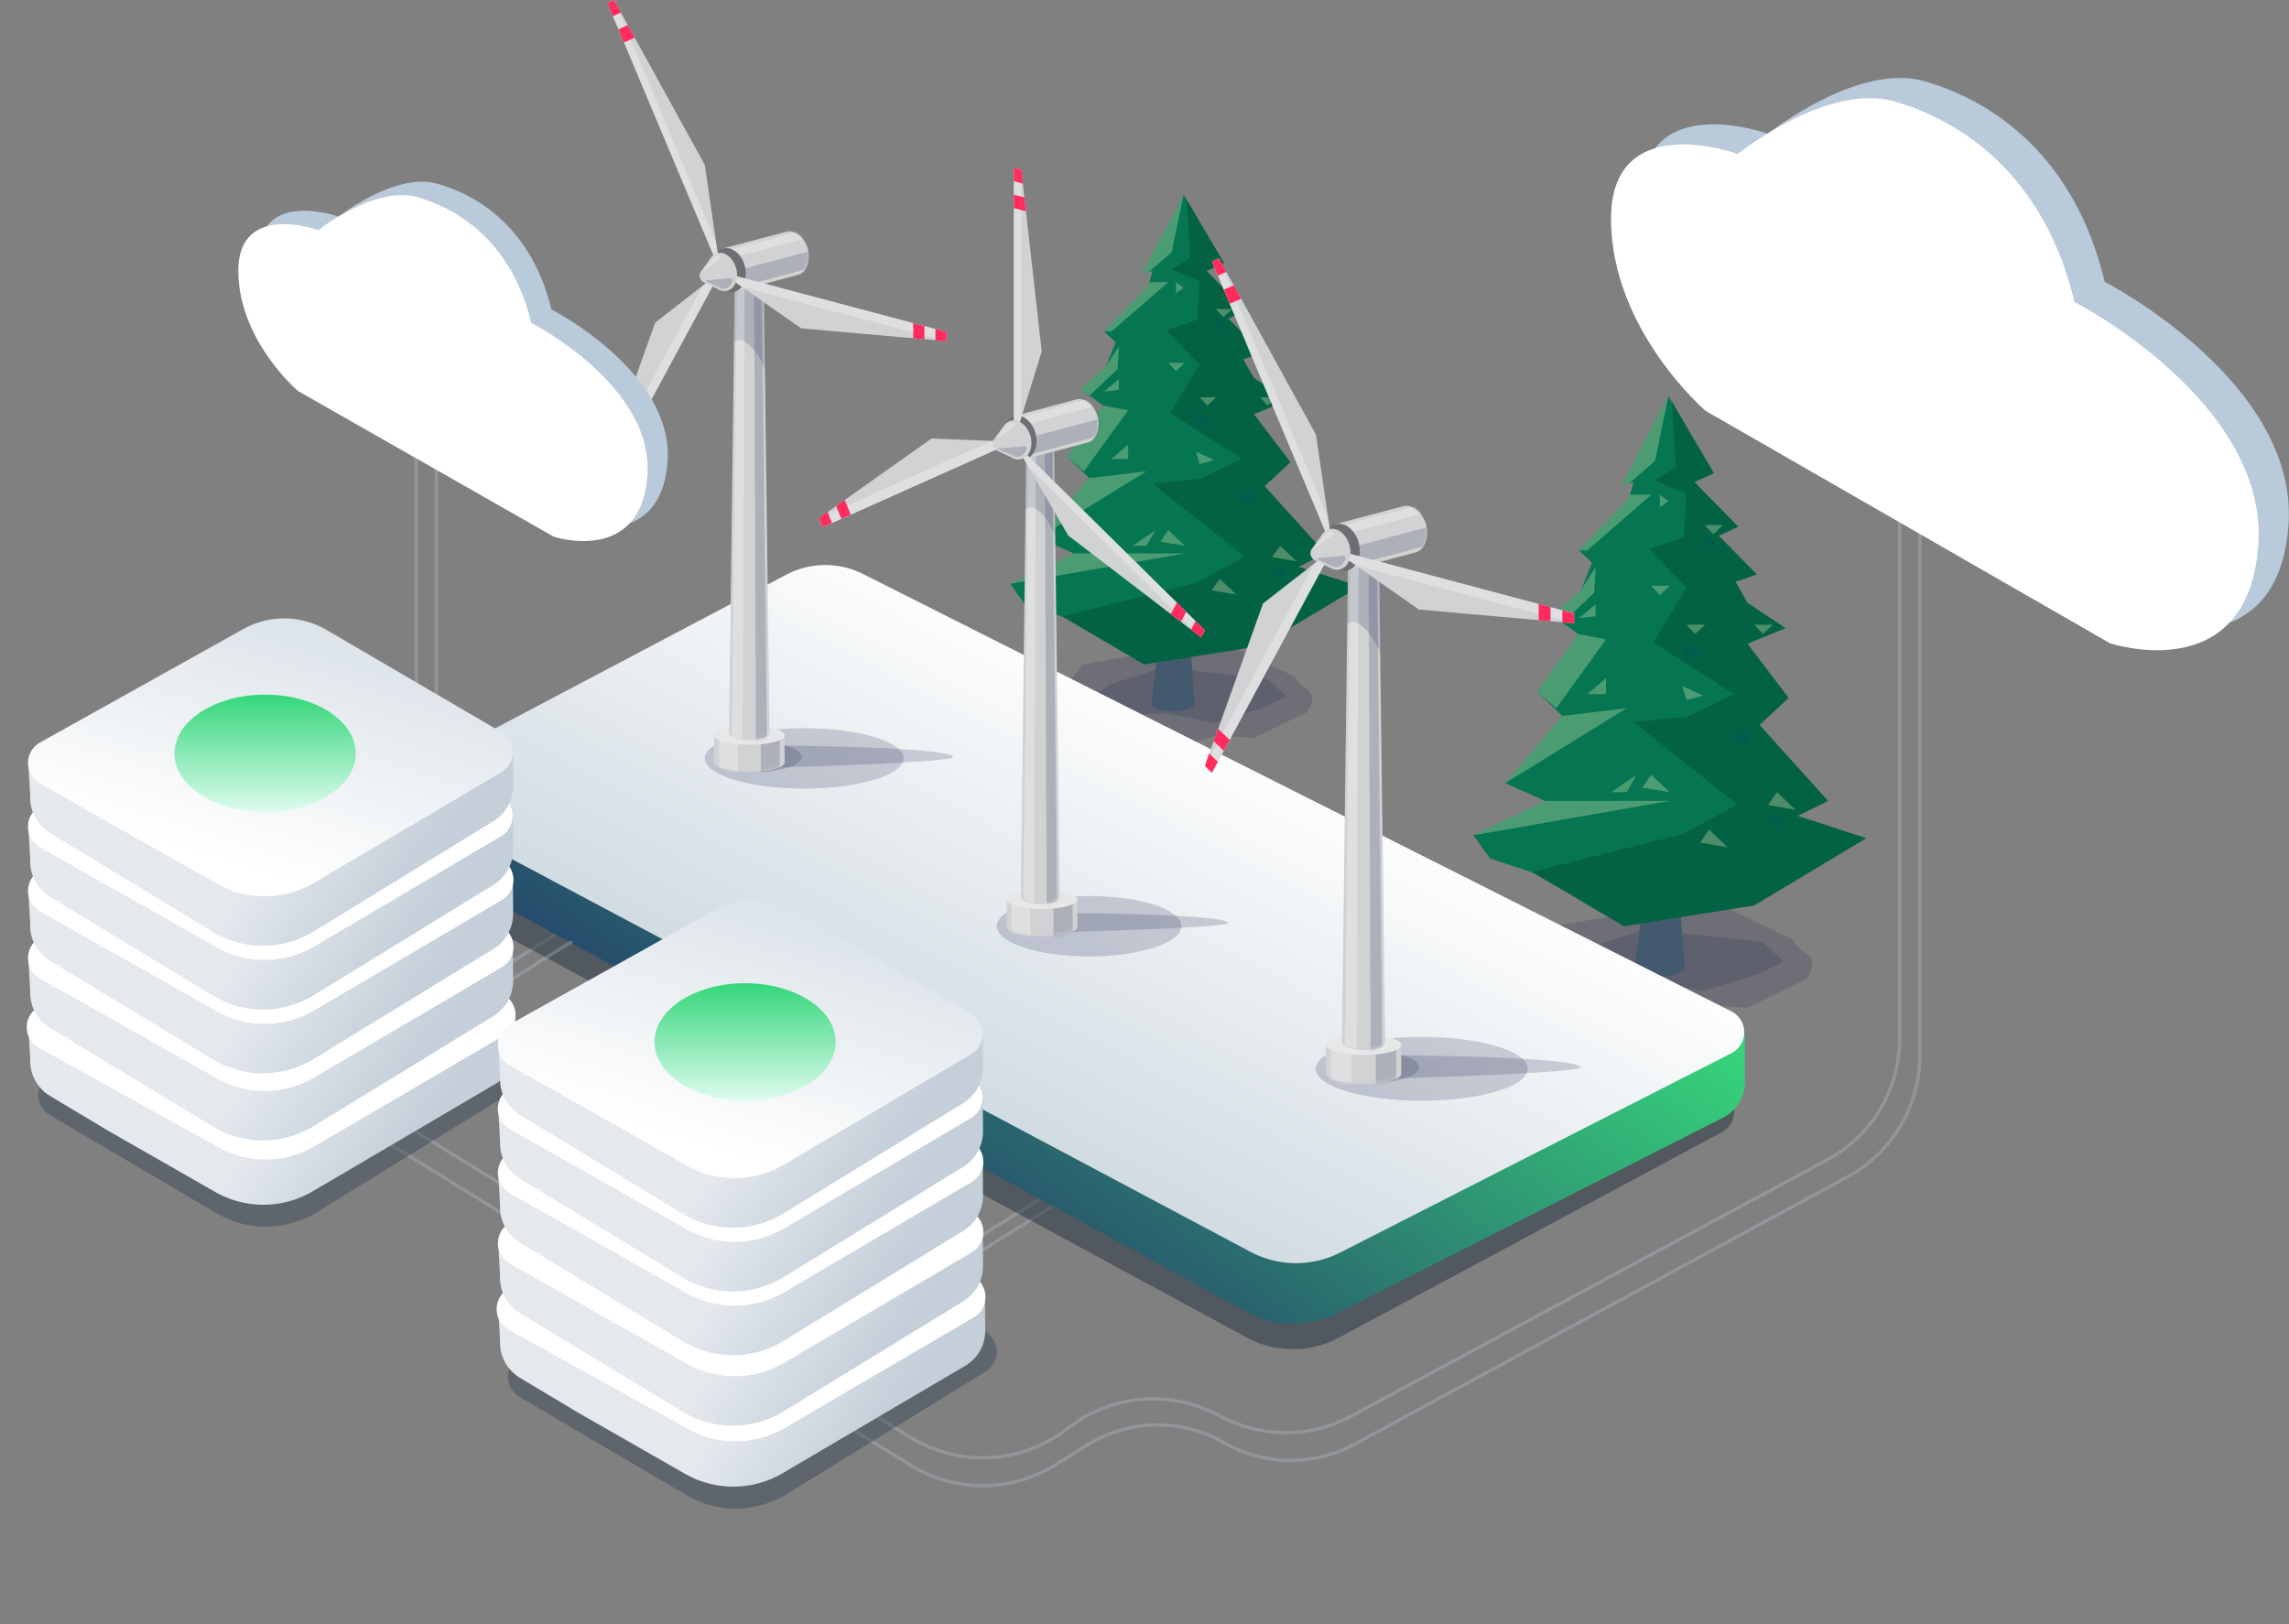 <svg xmlns="http://www.w3.org/2000/svg" width="682" height="484" fill="none"><rect width="100%" height="100%" fill="#808080" stroke="none"/><path fill="#242B52" d="M534.147 280.015s.794 2.027 4.363 4.458c3.57 2.432-.396 7.296-.396 7.296l-17.496 8.557-12.339-.811L486.818 306l-22.255-10.583-9.563-7.296s7.536-11.799 8.77-12.204c1.19-.405 28.248-4.864 29.438-4.864 1.189 0 13.925-4.053 13.925-4.053l27.014 13.015Z" opacity=".2"/><path fill="#242B52" d="M472.099 282.672s-.573.991-3.262 2.162c-2.688 1.171.309 3.558.309 3.558l13.088 4.143 9.211-.406 16.041 3.153 16.658-5.134 7.139-3.558s-5.641-5.719-6.522-5.899c-.882-.181-21.109-2.387-21.991-2.387-.881 0-10.4-1.982-10.4-1.982l-20.271 6.35Z" opacity=".2"/><path fill="#43596D" d="M487 288.758c2.199 2.989 12.362 2.989 15 0L499.41 255h-10.309l.098 16.189L487 288.758Z"/><path fill="#067652" d="m497.117 118-13.966 26.517 3.604-.794-1.487 4.809-14.822 15.487 3.875 3.662-3.154 7.942-8.605 7.854 7.704 5.471-12.209 17.163 7.389 7.236-16.94 20.031 11.804 5.295L439 248.909l4.956 6.927 12.885 4.236L483.872 276l38.79-6.221L556 249.792l-20.409-6.663 9.056-4.456-20.409-22.634 8.65-8.075-12.254-16.148 11.308-4.633-11.308-7.545-3.559-6.265 6.352-2.206-11.353-11.516 5.812-2.691-13.065-13.325 5.812-2.648L497.117 118Z"/><path fill="#035B3F" d="m483.872 276 38.789-6.221L556 249.792l-20.409-6.663 9.056-4.456-20.409-22.634 8.65-8.075-12.254-16.148 11.308-4.633-11.308-7.545-3.559-6.265 6.352-2.206-11.353-11.516 5.812-2.691-13.065-13.325 5.811-2.647-12.524-21.311 1.216 19.546-6.352 3.971 9.506 4.015-.901 12.883-10.272 3.53 11.173 11.56-9.956 16.237 24.147 15.442-14.191 6.751-15.858 1.544 30.996 24.576-16.354 8.824-44.962 11.34.54.176L483.872 276Z" opacity=".71"/><path fill="#F1F3BE" d="m465.445 213.347-16.939 20.031 36.132-22.325-19.193 2.294Zm4.821-24.399-12.209 17.163 5.632 4.942 14.822-20.517-8.245-1.588Zm-7.704-5.472 3.018 2.118 9.371-8.956.451-7.545-4.235 6.53-8.605 7.853Zm-2.252 55.197L439 248.909l58.477-10.236H460.31Zm25.274-91.244-.316 1.103-14.822 15.487h2.478l19.057-16.59h-6.397Zm-.135-3.397 7.658-6.663 4.01-19.369-13.966 26.517 2.298-.485Zm-15.003 40.195 4.956-4.148v3.574l-4.956.574Zm24.103-36.798v3.751l2.568-1.854-2.568-1.897Zm-21.625 59.432h5.587v-4.765l-5.587 4.765Zm24.553 29.209-5.496-5.207-2.703 3.839 8.199 1.368Zm17.255 16.413-5.496-5.251-2.703 3.839 8.199 1.412Zm20.274-11.163-5.542-5.25-2.658 3.838 8.2 1.412Zm-47.35-10.457-3.018 5.207h-4.551l7.569-5.207Zm9.821-56.299-2.928 2.78-2.568-2.78h5.496Zm10.542 11.604-2.973 2.78-2.568-2.78h5.541Zm20.184 0-2.928 2.78-2.568-2.78h5.496Zm-14.822-29.694-2.929 2.736-2.568-2.736h5.497Zm-10.903 52.152 4.956-1.368-6.172-2.779 1.216 4.147Z" opacity=".3"/><g opacity=".82"><path fill="#005A56" d="M530.906 243.791h-5.451l5.451 3.618v-3.618Zm-10.272-26.252-6.668 1.809 6.668 2.867v-4.676Zm-19.372-25.724 6.172 1.854-4.956 3.132-1.216-4.986Zm9.371-31.149h-3.199l3.199 3.353v-3.353Z" opacity=".71"/></g><path fill="#242B52" d="M385.767 201.68s.709 1.819 3.901 4.001c3.192 2.183-.355 6.548-.355 6.548l-15.643 7.679-11.032-.728-19.189 5.82-19.899-9.498-8.55-6.547s6.738-10.589 7.841-10.953c1.064-.363 25.257-4.365 26.321-4.365S361.613 190 361.613 190l24.154 11.68Z" opacity=".2"/><path fill="#242B52" d="M330.288 204.065s-.512.889-2.916 1.94c-2.403 1.051.276 3.193.276 3.193l11.703 3.718 8.235-.364 14.342 2.829 14.895-4.607 6.383-3.193s-5.044-5.133-5.832-5.294c-.788-.162-18.874-2.142-19.662-2.142-.788 0-9.299-1.779-9.299-1.779l-18.125 5.699Z" opacity=".2"/><path fill="#43596D" d="M343 210.007c1.906 2.657 10.713 2.657 13 0L353.756 180h-8.935l.085 14.39L343 210.007Z"/><path fill="#067652" d="m352.66 58-12.415 23.496 3.204-.703-1.322 4.26-13.175 13.723 3.444 3.245-2.803 7.037-7.649 6.959 6.848 4.848-10.852 15.208 6.567 6.412-15.057 17.749 10.492 4.691L301 173.996l4.405 6.137 11.453 3.754L340.886 198l34.48-5.512L405 174.777l-18.141-5.903 8.049-3.949-18.141-20.055 7.689-7.155-10.892-14.309 10.051-4.105-10.051-6.685-3.164-5.551 5.647-1.955-10.092-10.204 5.166-2.385-11.613-11.807 5.165-2.345L352.66 58Z"/><path fill="#035B3F" d="m340.886 198 34.48-5.512L405 174.778l-18.141-5.904 8.05-3.948-18.141-20.056 7.688-7.155-10.892-14.308 10.052-4.105-10.052-6.686-3.164-5.551 5.647-1.955-10.092-10.204 5.166-2.385-11.613-11.806 5.166-2.346-11.133-18.883 1.081 17.319-5.646 3.519 8.449 3.557-.801 11.416-9.13 3.128 9.931 10.243-8.85 14.387 21.465 13.683-12.615 5.982-14.096 1.368 27.552 21.776-14.537 7.819-39.966 10.047.48.157L340.886 198Z" opacity=".71"/><path fill="#F1F3BE" d="m324.507 142.485-15.057 17.749 32.117-19.782-17.06 2.033Zm4.285-21.62-10.853 15.208 5.006 4.379 13.175-18.179-7.328-1.408Zm-6.848-4.847 2.683 1.876 8.33-7.936.401-6.686-3.765 5.787-7.649 6.959Zm-2.002 48.907L301 173.995l51.98-9.07h-33.038Zm22.466-80.848-.281.977-13.175 13.722h2.203l16.939-14.7h-5.686Zm-.121-3.011 6.808-5.903L352.659 58l-12.414 23.496 2.042-.43Zm-13.335 35.616 4.405-3.675v3.167l-4.405.508Zm21.425-32.605V87.4l2.283-1.642-2.283-1.681Zm-19.222 52.661h4.966v-4.222l-4.966 4.222Zm21.825 25.881-4.886-4.614-2.403 3.402 7.289 1.212Zm15.338 14.543-4.886-4.652-2.403 3.401 7.289 1.251Zm18.021-9.891-4.926-4.652-2.363 3.401 7.289 1.251Zm-42.089-9.266-2.683 4.614h-4.045l6.728-4.614Zm8.73-49.885-2.603 2.463-2.283-2.463h4.886Zm9.371 10.282-2.643 2.463-2.283-2.463h4.926Zm17.94 0-2.603 2.463-2.282-2.463h4.885ZM367.116 92.09l-2.603 2.425-2.283-2.424h4.886Zm-9.691 46.211 4.405-1.212-5.486-2.463 1.081 3.675Z" opacity=".3"/><g opacity=".82"><path fill="#005A56" d="M382.694 169.46h-4.845l4.845 3.206v-3.206Zm-9.13-23.261-5.927 1.603 5.927 2.541v-4.144Zm-17.22-22.793 5.486 1.642-4.405 2.776-1.081-4.418Zm8.329-27.601h-2.843l2.843 2.971v-2.97Z" opacity=".71"/></g><path stroke="#B9CADA" d="M313.5 359.5 292 373m17.5-15.5L288 371m-122.5-92.5L144 292" opacity=".3"/><path fill="#0B1C2D" fill-rule="evenodd" d="M218.638 181.881a24.999 24.999 0 0 1 23.298.027l271.037 143.129c4.956 2.618 4.979 9.708.04 12.358l-114.085 61.217a29.001 29.001 0 0 1-27.538-.062L104.815 253.965c-4.92-2.669-4.873-9.748.083-12.35l113.74-59.734Z" clip-rule="evenodd" opacity=".4"/><path fill="url(#a)" fill-rule="evenodd" d="M236.905 173.669a24.999 24.999 0 0 1 23.373-.168l259.579 134.892v14.25c0 4.372-2.456 8.372-6.355 10.349l-115.074 58.367a29.003 29.003 0 0 1-27.025-.415L127.666 257.752a12.014 12.014 0 0 1-6.253-10.542v-11.401l115.492-62.14Z" clip-rule="evenodd"/><path fill="url(#b)" fill-rule="evenodd" d="M234.233 171.274a24.999 24.999 0 0 1 22.919-.219l258.676 130.312c5.121 2.58 5.138 9.885.029 12.488l-116.545 59.394a28.997 28.997 0 0 1-26.784-.234L124.923 241.341c-4.959-2.637-4.948-9.748.019-12.371l109.291-57.696Z" clip-rule="evenodd"/><ellipse cx="324.5" cy="276" fill="#242B52" opacity=".2" rx="27.5" ry="9"/><path fill="#242B52" d="M308 278v-6s55.899 0 58 2.986c0 1.684-58 3.014-58 3.014Z" opacity=".2"/><path fill="#D0D2D3" d="M299.917 268.042v8.134c0 .706 1.019 1.443 3.085 1.996 4.134 1.105 10.798 1.105 14.931 0 2.067-.553 3.085-1.259 3.085-1.996v-8.134h-21.101Z"/><mask id="c" width="23" height="12" x="299" y="268" maskUnits="userSpaceOnUse" style="mask-type:luminance"><path fill="#fff" fill-rule="evenodd" d="M299.917 268.042v8.134c0 .706 1.019 1.443 3.085 1.996 4.134 1.105 10.798 1.105 14.931 0 2.067-.553 3.085-1.259 3.085-1.996v-8.134h-21.101Z" clip-rule="evenodd"/></mask><g mask="url(#c)"><path fill="#242B52" d="M313.892 266.937h5.707v13.568h-5.707z" opacity=".2"/></g><mask id="d" width="23" height="12" x="299" y="268" maskUnits="userSpaceOnUse" style="mask-type:luminance"><path fill="#fff" fill-rule="evenodd" d="M299.917 268.042v8.134c0 .706 1.019 1.443 3.085 1.996 4.134 1.105 10.798 1.105 14.931 0 2.067-.553 3.085-1.259 3.085-1.996v-8.134h-21.101Z" clip-rule="evenodd"/></mask><g mask="url(#d)"><path fill="#fff" d="M301.367 266.937h5.707v13.568h-5.707z" opacity=".3"/></g><ellipse cx="310.468" cy="268.042" fill="#E6E7E8" rx="10.55" ry="2.824"/><path fill="#D0D2D3" d="m305.821 131.729-1.683 135.474c0 .574.561 1.147 1.683 1.599 2.274.875 5.965.875 8.239 0 1.122-.452 1.683-1.025 1.683-1.599l-1.683-135.474h-8.239Z"/><mask id="e" width="12" height="139" x="304" y="131" maskUnits="userSpaceOnUse" style="mask-type:luminance"><path fill="#fff" fill-rule="evenodd" d="m305.821 131.729-1.683 135.474c0 .574.561 1.147 1.683 1.599 2.274.875 5.965.875 8.239 0 1.122-.452 1.683-1.025 1.683-1.599l-1.683-135.474h-8.239Z" clip-rule="evenodd"/></mask><g mask="url(#e)"><path fill="#242B52" d="M315.005 270.673h-3.16l-.532-139.397h2.215l1.477 139.397Z" opacity=".2"/></g><mask id="f" width="12" height="139" x="304" y="131" maskUnits="userSpaceOnUse" style="mask-type:luminance"><path fill="#fff" fill-rule="evenodd" d="m305.821 131.729-1.683 135.474c0 .574.561 1.147 1.683 1.599 2.274.875 5.965.875 8.239 0 1.122-.452 1.683-1.025 1.683-1.599l-1.683-135.474h-8.239Z" clip-rule="evenodd"/></mask><g mask="url(#f)"><path fill="#242B52" d="M305.584 151.823c1.979-2.202 6.35 1.268 8.889 8.177l-.354-28.271h-8.298l-.237 20.094Z" opacity=".2"/></g><mask id="g" width="12" height="139" x="304" y="131" maskUnits="userSpaceOnUse" style="mask-type:luminance"><path fill="#fff" fill-rule="evenodd" d="m305.821 131.729-1.683 135.474c0 .574.561 1.147 1.683 1.599 2.274.875 5.965.875 8.239 0 1.122-.452 1.683-1.025 1.683-1.599l-1.683-135.474h-8.239Z" clip-rule="evenodd"/></mask><g mask="url(#g)"><path fill="#fff" d="M308.065 270.673h-3.16l1.477-139.397h2.244l-.561 139.397Z" opacity=".3"/></g><path fill="#E6E7E8" d="M307.032 130.914c1.624-.453 4.223-.453 5.847 0 1.624.452 1.624 1.176 0 1.599-1.624.452-4.252.452-5.877 0-1.594-.453-1.594-1.147.03-1.599Z"/><path fill="#D0D2D3" d="M327.047 124.193c-.941-3.549-3.823-5.854-6.402-5.156l-18.629 4.974 3.428 12.83 18.63-4.974c2.579-.698 3.914-4.125 2.973-7.674Z"/><mask id="h" width="26" height="19" x="302" y="118" maskUnits="userSpaceOnUse" style="mask-type:luminance"><path fill="#fff" fill-rule="evenodd" d="M327.047 124.193c-.941-3.549-3.823-5.854-6.402-5.156l-18.629 4.974 3.428 12.83 18.63-4.974c2.579-.698 3.914-4.125 2.973-7.674Z" clip-rule="evenodd"/></mask><g mask="url(#h)"><path fill="#fff" d="m302.973 124.631 22.214-5.95.644 2.402-22.214 5.95-.644-2.402Z" opacity=".3"/></g><mask id="i" width="26" height="19" x="302" y="118" maskUnits="userSpaceOnUse" style="mask-type:luminance"><path fill="#fff" fill-rule="evenodd" d="M327.047 124.193c-.941-3.549-3.823-5.854-6.402-5.156l-18.629 4.974 3.428 12.83 18.63-4.974c2.579-.698 3.914-4.125 2.973-7.674Z" clip-rule="evenodd"/></mask><g mask="url(#i)"><path fill="#242B52" d="m304.629 130.948 23.563-6.311 1.272 4.746-23.563 6.311-1.272-4.746Z" opacity=".2"/></g><path fill="#6D6E71" d="M308.539 129.137c.941 3.549-.394 6.976-2.973 7.674-2.579.698-5.462-1.608-6.402-5.156-.941-3.549.394-6.977 2.973-7.674 2.579-.698 5.431 1.638 6.402 5.156Z"/><path fill="#D0D2D3" d="M302.07 50v81.647l8.304-26.944-6.086-54.099L302.07 50Z"/><path fill="#fff" d="M302.07 50v81.647l2.218-7.219V50.604L302.07 50Z" opacity=".3"/><path fill="#FF2C5D" d="M304.288 50.604 302.07 50v3.987l2.728.755-.51-4.138Zm.93 8.246-3.148-.875v4.017l3.597.967-.449-4.108Z"/><path fill="#D0D2D3" d="m245.109 157.11 56.961-25.463-24.523-.967L244 154.422l1.109 2.688Z"/><path fill="#fff" d="m245.109 157.111 56.961-25.464-6.566-.272L244 154.422l1.109 2.689Z" opacity=".3"/><path fill="#FF2C5D" d="m244 154.422 1.109 2.688 2.788-1.268-1.349-3.293-2.548 1.873Zm5.126-3.625 1.559 3.806 2.788-1.238-1.798-4.38-2.549 1.812Z"/><path fill="#D0D2D3" d="m359 187.83-56.93-56.183 16.189 27.91 39.632 30.388L359 187.83Z"/><path fill="#fff" d="m359 187.83-56.93-56.183 4.317 7.491 51.504 50.807L359 187.83Z" opacity=".3"/><path fill="#FF2C5D" d="M357.891 189.945 359 187.83l-2.788-2.748-1.379 2.597 3.058 2.266Zm-6.056-4.652 1.589-2.96-2.788-2.749-1.799 3.413 2.998 2.296Z"/><path fill="#D0D2D3" d="M307.025 129.981c-.863-3.168-3.515-5.218-5.88-4.597-.767.186-1.406.652-1.917 1.273a.676.676 0 0 0-.16.249l-2.94 4.038c-.831 1.118-.415 2.671.863 3.292l4.314 2.05c.959.59 2.013.808 3.004.528 2.365-.59 3.579-3.665 2.716-6.833Z"/><path fill="#fff" d="m296.607 130.975 3.164-4.069c.224-.311.543-.559.895-.714.607-.28 1.086-.311 1.406-.063.383.311.319.901-.096 1.181l-5.369 3.665Z" opacity=".3"/><path fill="#242B52" d="m297.215 133.708 4.953 2.267a2.331 2.331 0 0 0 2.333-.248c.671-.497 1.246-1.273 1.438-1.957.128-.435-.224-.838-.703-.807l-8.021.745Z" opacity=".2"/><path stroke="#B9CADA" d="M170.5 280.5 149 294m-25-159v69m6-66v69" opacity=".3"/><ellipse cx="423.593" cy="318.5" fill="#242B52" opacity=".2" rx="31.593" ry="9.5"/><path fill="#242B52" d="M422.837 318.04c0 2.531-6.147 4.602-13.741 4.602-7.595 0-13.742-2.071-13.742-4.602 0-2.532 6.147-4.602 13.742-4.602 7.594 0 13.741 2.07 13.741 4.602Z" opacity=".2"/><path fill="#242B52" d="M404.756 321.656v-7.265s63.844 0 66.244 3.616c0 2.038-66.244 3.649-66.244 3.649Z" opacity=".2"/><path fill="#D0D2D3" d="M395.054 311.383v8.623c0 .749 1.083 1.53 3.281 2.115 4.396 1.172 11.482 1.172 15.878 0 2.198-.585 3.281-1.334 3.281-2.115v-8.623h-22.44Z"/><mask id="j" width="23" height="12" x="395" y="311" maskUnits="userSpaceOnUse" style="mask-type:luminance"><path fill="#fff" fill-rule="evenodd" d="M395.054 311.383v8.623c0 .749 1.083 1.53 3.281 2.115 4.396 1.172 11.482 1.172 15.878 0 2.198-.585 3.281-1.334 3.281-2.115v-8.623h-22.44Z" clip-rule="evenodd"/></mask><g mask="url(#j)"><path fill="#242B52" d="M409.916 310.212h6.069v14.383h-6.069z" opacity=".2"/></g><mask id="k" width="23" height="12" x="395" y="311" maskUnits="userSpaceOnUse" style="mask-type:luminance"><path fill="#fff" fill-rule="evenodd" d="M395.054 311.383v8.623c0 .749 1.083 1.53 3.281 2.115 4.396 1.172 11.482 1.172 15.878 0 2.198-.585 3.281-1.334 3.281-2.115v-8.623h-22.44Z" clip-rule="evenodd"/></mask><g mask="url(#k)"><path fill="#fff" d="M396.596 310.212h6.069v14.383h-6.069z" opacity=".3"/></g><ellipse cx="406.274" cy="311.383" fill="#E6E7E8" rx="11.22" ry="2.994"/><path fill="#D0D2D3" d="m401.681 164.401-1.87 146.104c0 .618.623 1.236 1.87 1.724 2.526.944 6.627.944 9.153 0 1.247-.488 1.87-1.106 1.87-1.724l-1.87-146.104h-9.153Z"/><mask id="l" width="14" height="149" x="399" y="164" maskUnits="userSpaceOnUse" style="mask-type:luminance"><path fill="#fff" fill-rule="evenodd" d="m401.681 164.401-1.87 146.104c0 .618.623 1.236 1.87 1.724 2.526.944 6.627.944 9.153 0 1.247-.488 1.87-1.106 1.87-1.724l-1.87-146.104h-9.153Z" clip-rule="evenodd"/></mask><g mask="url(#l)"><path fill="#242B52" d="M411.884 314.246h-3.51l-.591-150.333h2.461l1.64 150.333Z" opacity=".2"/></g><mask id="m" width="14" height="149" x="399" y="164" maskUnits="userSpaceOnUse" style="mask-type:luminance"><path fill="#fff" fill-rule="evenodd" d="m401.681 164.401-1.87 146.104c0 .618.623 1.236 1.87 1.724 2.526.944 6.627.944 9.153 0 1.247-.488 1.87-1.106 1.87-1.724l-1.87-146.104h-9.153Z" clip-rule="evenodd"/></mask><g mask="url(#m)"><path fill="#242B52" d="M401.418 186.073c2.198-2.376 7.054 1.366 9.875 8.818l-.393-30.49h-9.219l-.263 21.672Z" opacity=".2"/></g><mask id="n" width="14" height="149" x="399" y="164" maskUnits="userSpaceOnUse" style="mask-type:luminance"><path fill="#fff" fill-rule="evenodd" d="m401.681 164.401-1.87 146.104c0 .618.623 1.236 1.87 1.724 2.526.944 6.627.944 9.153 0 1.247-.488 1.87-1.106 1.87-1.724l-1.87-146.104h-9.153Z" clip-rule="evenodd"/></mask><g mask="url(#n)"><path fill="#fff" d="M404.174 314.246h-3.51l1.64-150.333h2.494l-.624 150.333Z" opacity=".3"/></g><path fill="#E6E7E8" d="M403.026 163.556c1.804-.489 4.691-.489 6.496 0 1.804.488 1.804 1.269 0 1.724-1.805.488-4.725.488-6.529 0-1.772-.488-1.772-1.269.033-1.724Z"/><path fill="#D0D2D3" d="M424.908 156.397c-1.017-3.807-4.134-6.28-6.922-5.532l-20.143 5.336 3.707 13.765 20.143-5.337c2.789-.716 4.232-4.425 3.215-8.232Z"/><mask id="o" width="29" height="20" x="397" y="150" maskUnits="userSpaceOnUse" style="mask-type:luminance"><path fill="#fff" fill-rule="evenodd" d="M424.908 156.397c-1.017-3.807-4.134-6.28-6.922-5.532l-20.143 5.336 3.707 13.765 20.143-5.337c2.789-.716 4.232-4.425 3.215-8.232Z" clip-rule="evenodd"/></mask><g mask="url(#o)"><path fill="#fff" d="m398.884 156.897 24.02-6.383.696 2.577-24.02 6.383-.696-2.577Z" opacity=".3"/></g><mask id="p" width="29" height="20" x="397" y="150" maskUnits="userSpaceOnUse" style="mask-type:luminance"><path fill="#fff" fill-rule="evenodd" d="M424.908 156.397c-1.017-3.807-4.134-6.28-6.922-5.532l-20.143 5.336 3.707 13.765 20.143-5.337c2.789-.716 4.232-4.425 3.215-8.232Z" clip-rule="evenodd"/></mask><g mask="url(#p)"><path fill="#242B52" d="m400.667 163.644 25.477-6.771 1.376 5.092-25.477 6.77-1.376-5.091Z" opacity=".2"/></g><ellipse cx="399.757" cy="163.089" fill="#6D6E71" rx="5.246" ry="7.13" transform="rotate(-15 399.757 163.089)"/><path fill="#D0D2D3" d="m361.1 77.944 35.955 85.709-4.953-34.101L363.199 77l-2.099.944Z"/><path fill="#fff" d="m361.1 77.944 35.955 85.709-1.312-9.111L363.199 77l-2.099.944Z" opacity=".3"/><path fill="#FF2C5D" d="m363.199 77-2.099.944 1.738 4.197 2.592-1.139L363.199 77Zm4.396 8.005-2.985 1.334 1.771 4.198 3.412-1.53-2.198-4.002Z"/><path fill="#D0D2D3" d="m361.1 230.295 35.955-66.642-20.733 16.173L359 228.245l2.1 2.05Z"/><path fill="#fff" d="m361.1 230.295 35.955-66.642-5.544 4.328L359 228.245l2.1 2.05Z" opacity=".3"/><path fill="#FF2C5D" d="m359 228.245 2.1 2.05 1.738-3.287-2.591-2.506-1.247 3.743Zm2.625-7.387 2.985 2.896 1.771-3.254-3.444-3.319-1.312 3.677Z"/><path fill="#D0D2D3" d="m469 182.787-71.944-19.134 25.72 17.995 46.224 4.1v-2.961Z"/><path fill="#fff" d="m469 182.787-71.944-19.134 6.889 4.816L469 185.748v-2.961Z" opacity=".3"/><path fill="#FF2C5D" d="M469 185.748v-2.962l-3.51-.943v3.677l3.51.228Zm-7.02-.618v-4.198l-3.543-.944v4.816l3.543.326Z"/><path fill="#D0D2D3" d="M402.075 162.514c-.886-3.319-3.609-5.467-6.037-4.816-.787.195-1.443.684-1.968 1.334a.704.704 0 0 0-.164.261l-3.018 4.23c-.853 1.171-.427 2.798.885 3.449l4.429 2.148c.984.618 2.067.846 3.084.553 2.428-.651 3.674-3.84 2.789-7.159Z"/><path fill="#fff" d="m391.38 163.555 3.248-4.262a2.27 2.27 0 0 1 .918-.749c.624-.293 1.116-.325 1.444-.065.393.326.328.944-.099 1.237l-5.511 3.839Z" opacity=".3"/><path fill="#242B52" d="m392.003 166.419 5.085 2.375a2.353 2.353 0 0 0 2.395-.26c.689-.521 1.279-1.334 1.476-2.05.131-.456-.23-.879-.722-.846l-8.234.781Z" opacity=".2"/><ellipse cx="239.594" cy="226" fill="#242B52" opacity=".2" rx="29.594" ry="9"/><path fill="#242B52" d="M238.886 225.564c0 2.398-5.759 4.36-12.873 4.36-7.113 0-12.872-1.962-12.872-4.36 0-2.398 5.759-4.36 12.872-4.36 7.114 0 12.873 1.962 12.873 4.36Z" opacity=".2"/><path fill="#242B52" d="M221.948 228.99v-6.883s59.804 0 62.052 3.426c0 1.931-62.052 3.457-62.052 3.457Z" opacity=".2"/><path fill="#D0D2D3" d="M212.76 219.139v8.062c0 .7 1.013 1.43 3.072 1.977 4.116 1.096 10.751 1.096 14.868 0 2.058-.547 3.071-1.247 3.071-1.977v-8.062H212.76Z"/><mask id="q" width="22" height="11" x="212" y="219" maskUnits="userSpaceOnUse" style="mask-type:luminance"><path fill="#fff" fill-rule="evenodd" d="M212.76 219.139v8.062c0 .7 1.013 1.43 3.072 1.977 4.116 1.096 10.751 1.096 14.868 0 2.058-.547 3.071-1.247 3.071-1.977v-8.062H212.76Z" clip-rule="evenodd"/></mask><g mask="url(#q)"><path fill="#242B52" d="M226.675 218.043h5.683v13.447h-5.683z" opacity=".2"/></g><mask id="r" width="22" height="11" x="212" y="219" maskUnits="userSpaceOnUse" style="mask-type:luminance"><path fill="#fff" fill-rule="evenodd" d="M212.76 219.139v8.062c0 .7 1.013 1.43 3.072 1.977 4.116 1.096 10.751 1.096 14.868 0 2.058-.547 3.071-1.247 3.071-1.977v-8.062H212.76Z" clip-rule="evenodd"/></mask><g mask="url(#r)"><path fill="#fff" d="M214.204 218.043h5.683v13.447h-5.683z" opacity=".3"/></g><ellipse cx="223.266" cy="219.139" fill="#E6E7E8" rx="10.506" ry="2.799"/><path fill="#D0D2D3" d="m218.965 81.717-1.751 136.6c0 .578.584 1.156 1.751 1.613 2.366.882 6.206.882 8.571 0 1.167-.457 1.751-1.035 1.751-1.613l-1.751-136.6h-8.571Z"/><mask id="s" width="13" height="140" x="217" y="81" maskUnits="userSpaceOnUse" style="mask-type:luminance"><path fill="#fff" fill-rule="evenodd" d="m218.965 81.717-1.751 136.6c0 .578.584 1.156 1.751 1.613 2.366.882 6.206.882 8.571 0 1.167-.457 1.751-1.035 1.751-1.613l-1.751-136.6h-8.571Z" clip-rule="evenodd"/></mask><g mask="url(#s)"><path fill="#242B52" d="M228.519 221.816h-3.287l-.553-140.556h2.304l1.536 140.556Z" opacity=".2"/></g><mask id="t" width="13" height="140" x="217" y="81" maskUnits="userSpaceOnUse" style="mask-type:luminance"><path fill="#fff" fill-rule="evenodd" d="m218.965 81.717-1.751 136.6c0 .578.584 1.156 1.751 1.613 2.366.882 6.206.882 8.571 0 1.167-.457 1.751-1.035 1.751-1.613l-1.751-136.6h-8.571Z" clip-rule="evenodd"/></mask><g mask="url(#t)"><path fill="#242B52" d="M218.72 101.979c2.058-2.221 6.604 1.277 9.246 8.244l-.369-28.506h-8.632l-.245 20.262Z" opacity=".2"/></g><mask id="u" width="13" height="140" x="217" y="81" maskUnits="userSpaceOnUse" style="mask-type:luminance"><path fill="#fff" fill-rule="evenodd" d="m218.965 81.717-1.751 136.6c0 .578.584 1.156 1.751 1.613 2.366.882 6.206.882 8.571 0 1.167-.457 1.751-1.035 1.751-1.613l-1.751-136.6h-8.571Z" clip-rule="evenodd"/></mask><g mask="url(#u)"><path fill="#fff" d="M221.3 221.816h-3.287l1.536-140.556h2.335l-.584 140.556Z" opacity=".3"/></g><path fill="#E6E7E8" d="M220.225 80.926c1.689-.457 4.392-.457 6.082 0 1.689.456 1.689 1.186 0 1.612-1.69.457-4.424.457-6.113 0-1.659-.456-1.659-1.186.031-1.612Z"/><path fill="#D0D2D3" d="M240.714 74.233c-.952-3.56-3.87-5.872-6.482-5.172l-18.861 4.99 3.471 12.868 18.862-4.99c2.611-.668 3.962-4.137 3.01-7.696Z"/><mask id="v" width="27" height="19" x="215" y="68" maskUnits="userSpaceOnUse" style="mask-type:luminance"><path fill="#fff" fill-rule="evenodd" d="M240.714 74.233c-.952-3.56-3.87-5.872-6.482-5.172l-18.861 4.99 3.471 12.868 18.862-4.99c2.611-.668 3.962-4.137 3.01-7.696Z" clip-rule="evenodd"/></mask><g mask="url(#v)"><path fill="#fff" d="m216.346 74.7 22.491-5.968.652 2.41-22.491 5.968-.652-2.41Z" opacity=".3"/></g><mask id="w" width="27" height="19" x="215" y="68" maskUnits="userSpaceOnUse" style="mask-type:luminance"><path fill="#fff" fill-rule="evenodd" d="M240.714 74.233c-.952-3.56-3.87-5.872-6.482-5.172l-18.861 4.99 3.471 12.868 18.862-4.99c2.611-.668 3.962-4.137 3.01-7.696Z" clip-rule="evenodd"/></mask><g mask="url(#w)"><path fill="#242B52" d="m218.016 81.008 23.856-6.33 1.288 4.76-23.856 6.33-1.288-4.76Z" opacity=".2"/></g><ellipse cx="217.164" cy="80.49" fill="#6D6E71" rx="4.911" ry="6.667" transform="rotate(-15 217.164 80.49)"/><path fill="#D0D2D3" d="m180.966.882 33.668 80.135-4.639-31.883L182.932 0l-1.966.882Z"/><path fill="#fff" d="m180.966.882 33.668 80.135-1.229-8.518L182.932 0l-1.966.882Z" opacity=".3"/><path fill="#FF2C5D" d="m182.932 0-1.966.882 1.628 3.925 2.427-1.065L182.932 0Zm4.116 7.484-2.795 1.247 1.659 3.925 3.194-1.43-2.058-3.742Z"/><path fill="#D0D2D3" d="m180.966 143.324 33.668-62.307-19.414 15.12-16.22 45.27 1.966 1.917Z"/><path fill="#fff" d="m180.966 143.324 33.668-62.307-5.192 4.046L179 141.407l1.966 1.917Z" opacity=".3"/><path fill="#FF2C5D" d="m179 141.407 1.966 1.917 1.628-3.073-2.427-2.342-1.167 3.498Zm2.458-6.906 2.795 2.708 1.659-3.042-3.226-3.104-1.228 3.438Z"/><path fill="#D0D2D3" d="m282 98.906-67.366-17.889 24.083 16.824L282 101.674v-2.768Z"/><path fill="#fff" d="m282 98.906-67.366-17.889 6.451 4.503L282 101.674v-2.768Z" opacity=".3"/><path fill="#FF2C5D" d="M282 101.675v-2.769l-3.287-.882v3.438l3.287.213Zm-6.574-.579v-3.924l-3.318-.882v4.502l3.318.304Z"/><path fill="#D0D2D3" d="M219.334 79.953c-.83-3.104-3.379-5.112-5.653-4.503-.737.182-1.351.639-1.843 1.247a.657.657 0 0 0-.153.244l-2.826 3.955c-.799 1.095-.4 2.616.829 3.225l4.147 2.008c.922.578 1.935.79 2.888.517 2.273-.609 3.44-3.59 2.611-6.693Z"/><path fill="#fff" d="m209.319 80.926 3.041-3.985a2.14 2.14 0 0 1 .861-.7c.583-.274 1.044-.304 1.351-.06.369.303.307.881-.092 1.155l-5.161 3.59Z" opacity=".3"/><path fill="#242B52" d="m209.903 83.603 4.761 2.221a2.208 2.208 0 0 0 2.243-.243c.645-.487 1.198-1.248 1.382-1.917.123-.426-.215-.821-.676-.79l-7.71.73Z" opacity=".2"/><path stroke="#B9CADA" d="M566 155v154.511a41 41 0 0 1-21.562 36.099l-141.904 76.41a40.996 40.996 0 0 1-37.445.734l-3.551-1.735a41.002 41.002 0 0 0-42.608 4.033l-1.553 1.165a40.998 40.998 0 0 1-46.166 2.069L122 336" opacity=".3"/><path stroke="#B9CADA" d="M572 155v159.599a41 41 0 0 1-21.448 36.038l-147.013 79.762a39.792 39.792 0 0 1-38.81-.48 39.79 39.79 0 0 0-40.983.79l-9.143 5.736a40.998 40.998 0 0 1-43.311.168L113 339" opacity=".3"/><path fill="#B9CADA" fill-rule="evenodd" d="m637.64 185.674-120.519-69.28S489 92.226 489 59.197s37.762-19.334 37.762-19.334 26.669-21.375 46.634-15.656c19.966 5.72 44.686 21.926 53.718 59.854l.475.202s57.455 29.714 54.241 72.41c-3.214 42.696-44.19 29.001-44.19 29.001Z" clip-rule="evenodd"/><path fill="#fff" fill-rule="evenodd" d="m628.64 191.674-120.519-69.28S480 98.226 480 65.197s37.762-19.334 37.762-19.334 26.669-21.375 46.634-15.656c19.966 5.72 44.686 21.926 53.718 59.854l.475.202s57.455 29.714 54.241 72.41c-3.214 42.696-44.19 29.001-44.19 29.001Z" clip-rule="evenodd"/><path fill="#10273D" fill-rule="evenodd" d="M86.354 283.601a25 25 0 0 1 25.154 1.388l42.331 27.927c4.272 2.818 4.174 9.117-.182 11.802l-59.236 36.506a29 29 0 0 1-29.928.303L14.816 332.28c-4.758-2.801-4.552-9.75.363-12.264l71.175-36.415Z" clip-rule="evenodd" opacity=".3"/><path fill="url(#x)" fill-rule="evenodd" d="M76.263 279.047a24.998 24.998 0 0 1 18.92-.052l58.281 23.641.072 9.481a12.116 12.116 0 0 1-5.965 10.906l-54.385 31.983a29.001 29.001 0 0 1-29.099.176L32.23 336.961l-17.301-10.366A12.223 12.223 0 0 1 9 315.545l-.487-8.586 67.75-27.912Z" clip-rule="evenodd"/><path fill="#fff" fill-rule="evenodd" d="M72.94 265.959a25.001 25.001 0 0 1 24.61.202l52.555 30.289c4.655 2.683 4.677 9.393.04 12.106l-56.373 32.989a29 29 0 0 1-28.706.335l-53.477-29.644c-4.808-2.664-4.809-9.577-.002-12.243l61.353-34.034Z" clip-rule="evenodd"/><path fill="url(#y)" fill-rule="evenodd" d="M75.874 258.729a24.998 24.998 0 0 1 19.003-.052l57.939 23.621.072 9.487a12.374 12.374 0 0 1-5.905 11.023l-53.522 32.769a29.001 29.001 0 0 1-30.179.064l-48.376-29.335a12.308 12.308 0 0 1-5.913-11.09l-.484-8.591 67.365-27.896Z" clip-rule="evenodd"/><path fill="#fff" fill-rule="evenodd" d="M72.544 245.644a25.002 25.002 0 0 1 24.692.21l52.249 30.266c4.637 2.686 4.659 9.374.04 12.091l-55.928 32.895a29 29 0 0 1-28.965.253l-52.713-29.774c-4.76-2.688-4.738-9.551.038-12.211l60.587-33.73Z" clip-rule="evenodd"/><path fill="url(#z)" fill-rule="evenodd" d="M75.874 238.729a24.998 24.998 0 0 1 19.003-.052l57.939 23.621.072 9.487a12.374 12.374 0 0 1-5.905 11.023l-53.522 32.769a29.001 29.001 0 0 1-30.179.064l-48.376-29.335a12.308 12.308 0 0 1-5.913-11.09l-.484-8.591 67.365-27.896Z" clip-rule="evenodd"/><path fill="#fff" fill-rule="evenodd" d="M72.544 225.644a25.002 25.002 0 0 1 24.692.21l52.249 30.266c4.637 2.686 4.659 9.374.04 12.091l-55.928 32.895a29 29 0 0 1-28.965.253l-52.713-29.774c-4.76-2.688-4.738-9.551.038-12.211l60.587-33.73Z" clip-rule="evenodd"/><path fill="url(#A)" fill-rule="evenodd" d="M75.852 219.55a25 25 0 0 1 19.046-.053l57.909 23.672.072 9.511a12.426 12.426 0 0 1-5.916 11.058l-53.472 32.825a29 29 0 0 1-30.238.064l-48.326-29.382a12.358 12.358 0 0 1-5.925-11.126l-.484-8.613 67.334-27.956Z" clip-rule="evenodd"/><path fill="#fff" fill-rule="evenodd" d="M72.477 206.46a25 25 0 0 1 24.803.248l51.995 30.4c4.611 2.696 4.625 9.355.025 12.07l-55.671 32.867a29.001 29.001 0 0 1-29.034.261l-52.7-29.846c-4.752-2.691-4.73-9.542.037-12.203l60.545-33.797Z" clip-rule="evenodd"/><path fill="url(#B)" fill-rule="evenodd" d="M75.852 200.55a25 25 0 0 1 19.046-.053l57.909 23.672.072 9.511a12.426 12.426 0 0 1-5.916 11.058l-53.472 32.825a29 29 0 0 1-30.238.064l-48.326-29.382a12.358 12.358 0 0 1-5.925-11.126l-.484-8.613 67.334-27.956Z" clip-rule="evenodd"/><path fill="url(#C)" fill-rule="evenodd" d="M72.477 187.46a25 25 0 0 1 24.803.248l51.995 30.4c4.611 2.696 4.625 9.355.025 12.07l-55.671 32.867a29.001 29.001 0 0 1-29.034.261l-52.7-29.846c-4.752-2.691-4.73-9.542.037-12.203l60.545-33.797Z" clip-rule="evenodd"/><path fill="#10273D" fill-rule="evenodd" d="M226.354 367.601a25 25 0 0 1 25.154 1.388l42.331 27.927c4.272 2.818 4.174 9.117-.182 11.802l-59.236 36.506a29 29 0 0 1-29.928.303l-49.677-29.247c-4.758-2.801-4.552-9.75.363-12.264l71.175-36.415Z" clip-rule="evenodd" opacity=".3"/><path fill="url(#D)" fill-rule="evenodd" d="M216.263 363.047a24.999 24.999 0 0 1 18.921-.052l58.28 23.641.072 9.481a12.116 12.116 0 0 1-5.965 10.906l-54.385 31.983a29 29 0 0 1-29.099.176l-31.857-18.221-17.301-10.366a12.222 12.222 0 0 1-5.928-11.05l-.487-8.586 67.749-27.912Z" clip-rule="evenodd"/><path fill="#fff" fill-rule="evenodd" d="M212.94 349.959a25.002 25.002 0 0 1 24.611.202l52.554 30.289c4.655 2.683 4.677 9.393.04 12.106l-56.373 32.989a29 29 0 0 1-28.706.335l-53.477-29.644c-4.808-2.664-4.809-9.577-.002-12.243l61.353-34.034Z" clip-rule="evenodd"/><path fill="url(#E)" fill-rule="evenodd" d="M215.874 343.729a24.998 24.998 0 0 1 19.003-.052l57.939 23.621.072 9.487a12.374 12.374 0 0 1-5.905 11.023l-53.522 32.769a29 29 0 0 1-30.179.064l-48.376-29.335a12.309 12.309 0 0 1-5.913-11.09l-.484-8.591 67.365-27.896Z" clip-rule="evenodd"/><path fill="#fff" fill-rule="evenodd" d="M212.544 330.644a25.002 25.002 0 0 1 24.692.21l52.249 30.266c4.637 2.686 4.659 9.374.04 12.091l-55.928 32.895a29 29 0 0 1-28.965.253l-52.713-29.774c-4.759-2.688-4.738-9.551.038-12.211l60.587-33.73Z" clip-rule="evenodd"/><path fill="url(#F)" fill-rule="evenodd" d="M215.874 322.729a24.998 24.998 0 0 1 19.003-.052l57.939 23.621.072 9.487a12.374 12.374 0 0 1-5.905 11.023l-53.522 32.769a29 29 0 0 1-30.179.064l-48.376-29.335a12.309 12.309 0 0 1-5.913-11.09l-.484-8.591 67.365-27.896Z" clip-rule="evenodd"/><path fill="#fff" fill-rule="evenodd" d="M212.544 309.644a25.002 25.002 0 0 1 24.692.21l52.249 30.266c4.637 2.686 4.659 9.374.04 12.091l-55.928 32.895a29 29 0 0 1-28.965.253l-52.713-29.774c-4.759-2.688-4.738-9.551.038-12.211l60.587-33.73Z" clip-rule="evenodd"/><path fill="url(#G)" fill-rule="evenodd" d="M215.852 303.55a25 25 0 0 1 19.046-.053l57.909 23.672.072 9.511a12.426 12.426 0 0 1-5.916 11.058l-53.472 32.825a29 29 0 0 1-30.238.064l-48.326-29.382a12.358 12.358 0 0 1-5.925-11.126l-.484-8.613 67.334-27.956Z" clip-rule="evenodd"/><path fill="#fff" fill-rule="evenodd" d="M212.477 290.46a24.998 24.998 0 0 1 24.803.248l51.995 30.4c4.611 2.696 4.625 9.355.025 12.07l-55.671 32.867a29 29 0 0 1-29.034.261l-52.701-29.846c-4.751-2.691-4.729-9.542.038-12.203l60.545-33.797Z" clip-rule="evenodd"/><path fill="url(#H)" fill-rule="evenodd" d="M215.852 284.55a25 25 0 0 1 19.046-.053l57.909 23.672.072 9.511a12.426 12.426 0 0 1-5.916 11.058l-53.472 32.825a29 29 0 0 1-30.238.064l-48.326-29.382a12.358 12.358 0 0 1-5.925-11.126l-.484-8.613 67.334-27.956Z" clip-rule="evenodd"/><path fill="url(#I)" fill-rule="evenodd" d="M212.477 271.46a24.998 24.998 0 0 1 24.803.248l51.995 30.4c4.611 2.696 4.625 9.355.025 12.07l-55.671 32.867a29 29 0 0 1-29.034.261l-52.701-29.846c-4.751-2.691-4.729-9.542.038-12.203l60.545-33.797Z" clip-rule="evenodd"/><path fill="#B9CADA" fill-rule="evenodd" d="m170.959 155.916-76.183-43.404S77 97.371 77 76.678c0-20.693 23.871-12.113 23.871-12.113s16.857-13.392 29.478-9.809c12.621 3.584 28.247 13.737 33.956 37.5l.301.126s36.318 18.616 34.286 45.365c-2.031 26.749-27.933 18.169-27.933 18.169Z" clip-rule="evenodd"/><path fill="#fff" fill-rule="evenodd" d="m164.959 159.916-76.183-43.404S71 101.371 71 80.678c0-20.693 23.87-12.113 23.87-12.113s16.858-13.392 29.479-9.809c12.621 3.584 28.247 13.737 33.956 37.5l.301.126s36.318 18.616 34.286 45.365c-2.031 26.749-27.933 18.169-27.933 18.169Z" clip-rule="evenodd"/><ellipse cx="222" cy="310.5" fill="url(#J)" rx="27" ry="17.5"/><ellipse cx="79" cy="224.5" fill="url(#K)" rx="27" ry="17.5"/><defs><linearGradient id="a" x1="226.392" x2="115.785" y1="95.178" y2="247.416" gradientUnits="userSpaceOnUse"><stop stop-color="#37D77B"/><stop offset="1" stop-color="#26496B"/></linearGradient><linearGradient id="b" x1="143.331" x2="67.218" y1="97.003" y2="241.338" gradientUnits="userSpaceOnUse"><stop offset=".004" stop-color="#fff"/><stop offset=".994" stop-color="#C9D5DD"/></linearGradient><linearGradient id="x" x1="109.354" x2="139.936" y1="293.095" y2="315.314" gradientUnits="userSpaceOnUse"><stop stop-color="#E4E9EE"/><stop offset="1" stop-color="#C5CFD9"/></linearGradient><linearGradient id="y" x1="108.921" x2="139.376" y1="272.832" y2="294.959" gradientUnits="userSpaceOnUse"><stop stop-color="#E4E9EE"/><stop offset="1" stop-color="#C5CFD9"/></linearGradient><linearGradient id="z" x1="108.921" x2="139.376" y1="252.832" y2="274.959" gradientUnits="userSpaceOnUse"><stop stop-color="#E4E9EE"/><stop offset="1" stop-color="#C5CFD9"/></linearGradient><linearGradient id="A" x1="108.927" x2="139.383" y1="233.721" y2="255.848" gradientUnits="userSpaceOnUse"><stop stop-color="#E4E9EE"/><stop offset="1" stop-color="#C5CFD9"/></linearGradient><linearGradient id="B" x1="108.927" x2="139.383" y1="214.721" y2="236.848" gradientUnits="userSpaceOnUse"><stop stop-color="#E4E9EE"/><stop offset="1" stop-color="#C5CFD9"/></linearGradient><linearGradient id="C" x1="59.899" x2="35.87" y1="171.547" y2="247.442" gradientUnits="userSpaceOnUse"><stop stop-color="#DAE2E8"/><stop offset="1" stop-color="#fff"/></linearGradient><linearGradient id="D" x1="249.354" x2="279.936" y1="377.095" y2="399.314" gradientUnits="userSpaceOnUse"><stop stop-color="#E4E9EE"/><stop offset="1" stop-color="#C5CFD9"/></linearGradient><linearGradient id="E" x1="248.921" x2="279.376" y1="357.832" y2="379.959" gradientUnits="userSpaceOnUse"><stop stop-color="#E4E9EE"/><stop offset="1" stop-color="#C5CFD9"/></linearGradient><linearGradient id="F" x1="248.921" x2="279.376" y1="336.832" y2="358.959" gradientUnits="userSpaceOnUse"><stop stop-color="#E4E9EE"/><stop offset="1" stop-color="#C5CFD9"/></linearGradient><linearGradient id="G" x1="248.927" x2="279.383" y1="317.721" y2="339.848" gradientUnits="userSpaceOnUse"><stop stop-color="#E4E9EE"/><stop offset="1" stop-color="#C5CFD9"/></linearGradient><linearGradient id="H" x1="248.927" x2="279.383" y1="298.721" y2="320.848" gradientUnits="userSpaceOnUse"><stop stop-color="#E4E9EE"/><stop offset="1" stop-color="#C5CFD9"/></linearGradient><linearGradient id="I" x1="199.899" x2="175.87" y1="255.547" y2="331.442" gradientUnits="userSpaceOnUse"><stop stop-color="#DAE2E8"/><stop offset="1" stop-color="#fff"/></linearGradient><linearGradient id="J" x1="195.504" x2="195.504" y1="293.653" y2="328" gradientUnits="userSpaceOnUse"><stop stop-color="#37D77B"/><stop offset="1" stop-color="#DEFCEF"/></linearGradient><linearGradient id="K" x1="52.504" x2="52.504" y1="207.653" y2="242" gradientUnits="userSpaceOnUse"><stop stop-color="#37D77B"/><stop offset="1" stop-color="#DEFCEF"/></linearGradient></defs></svg>